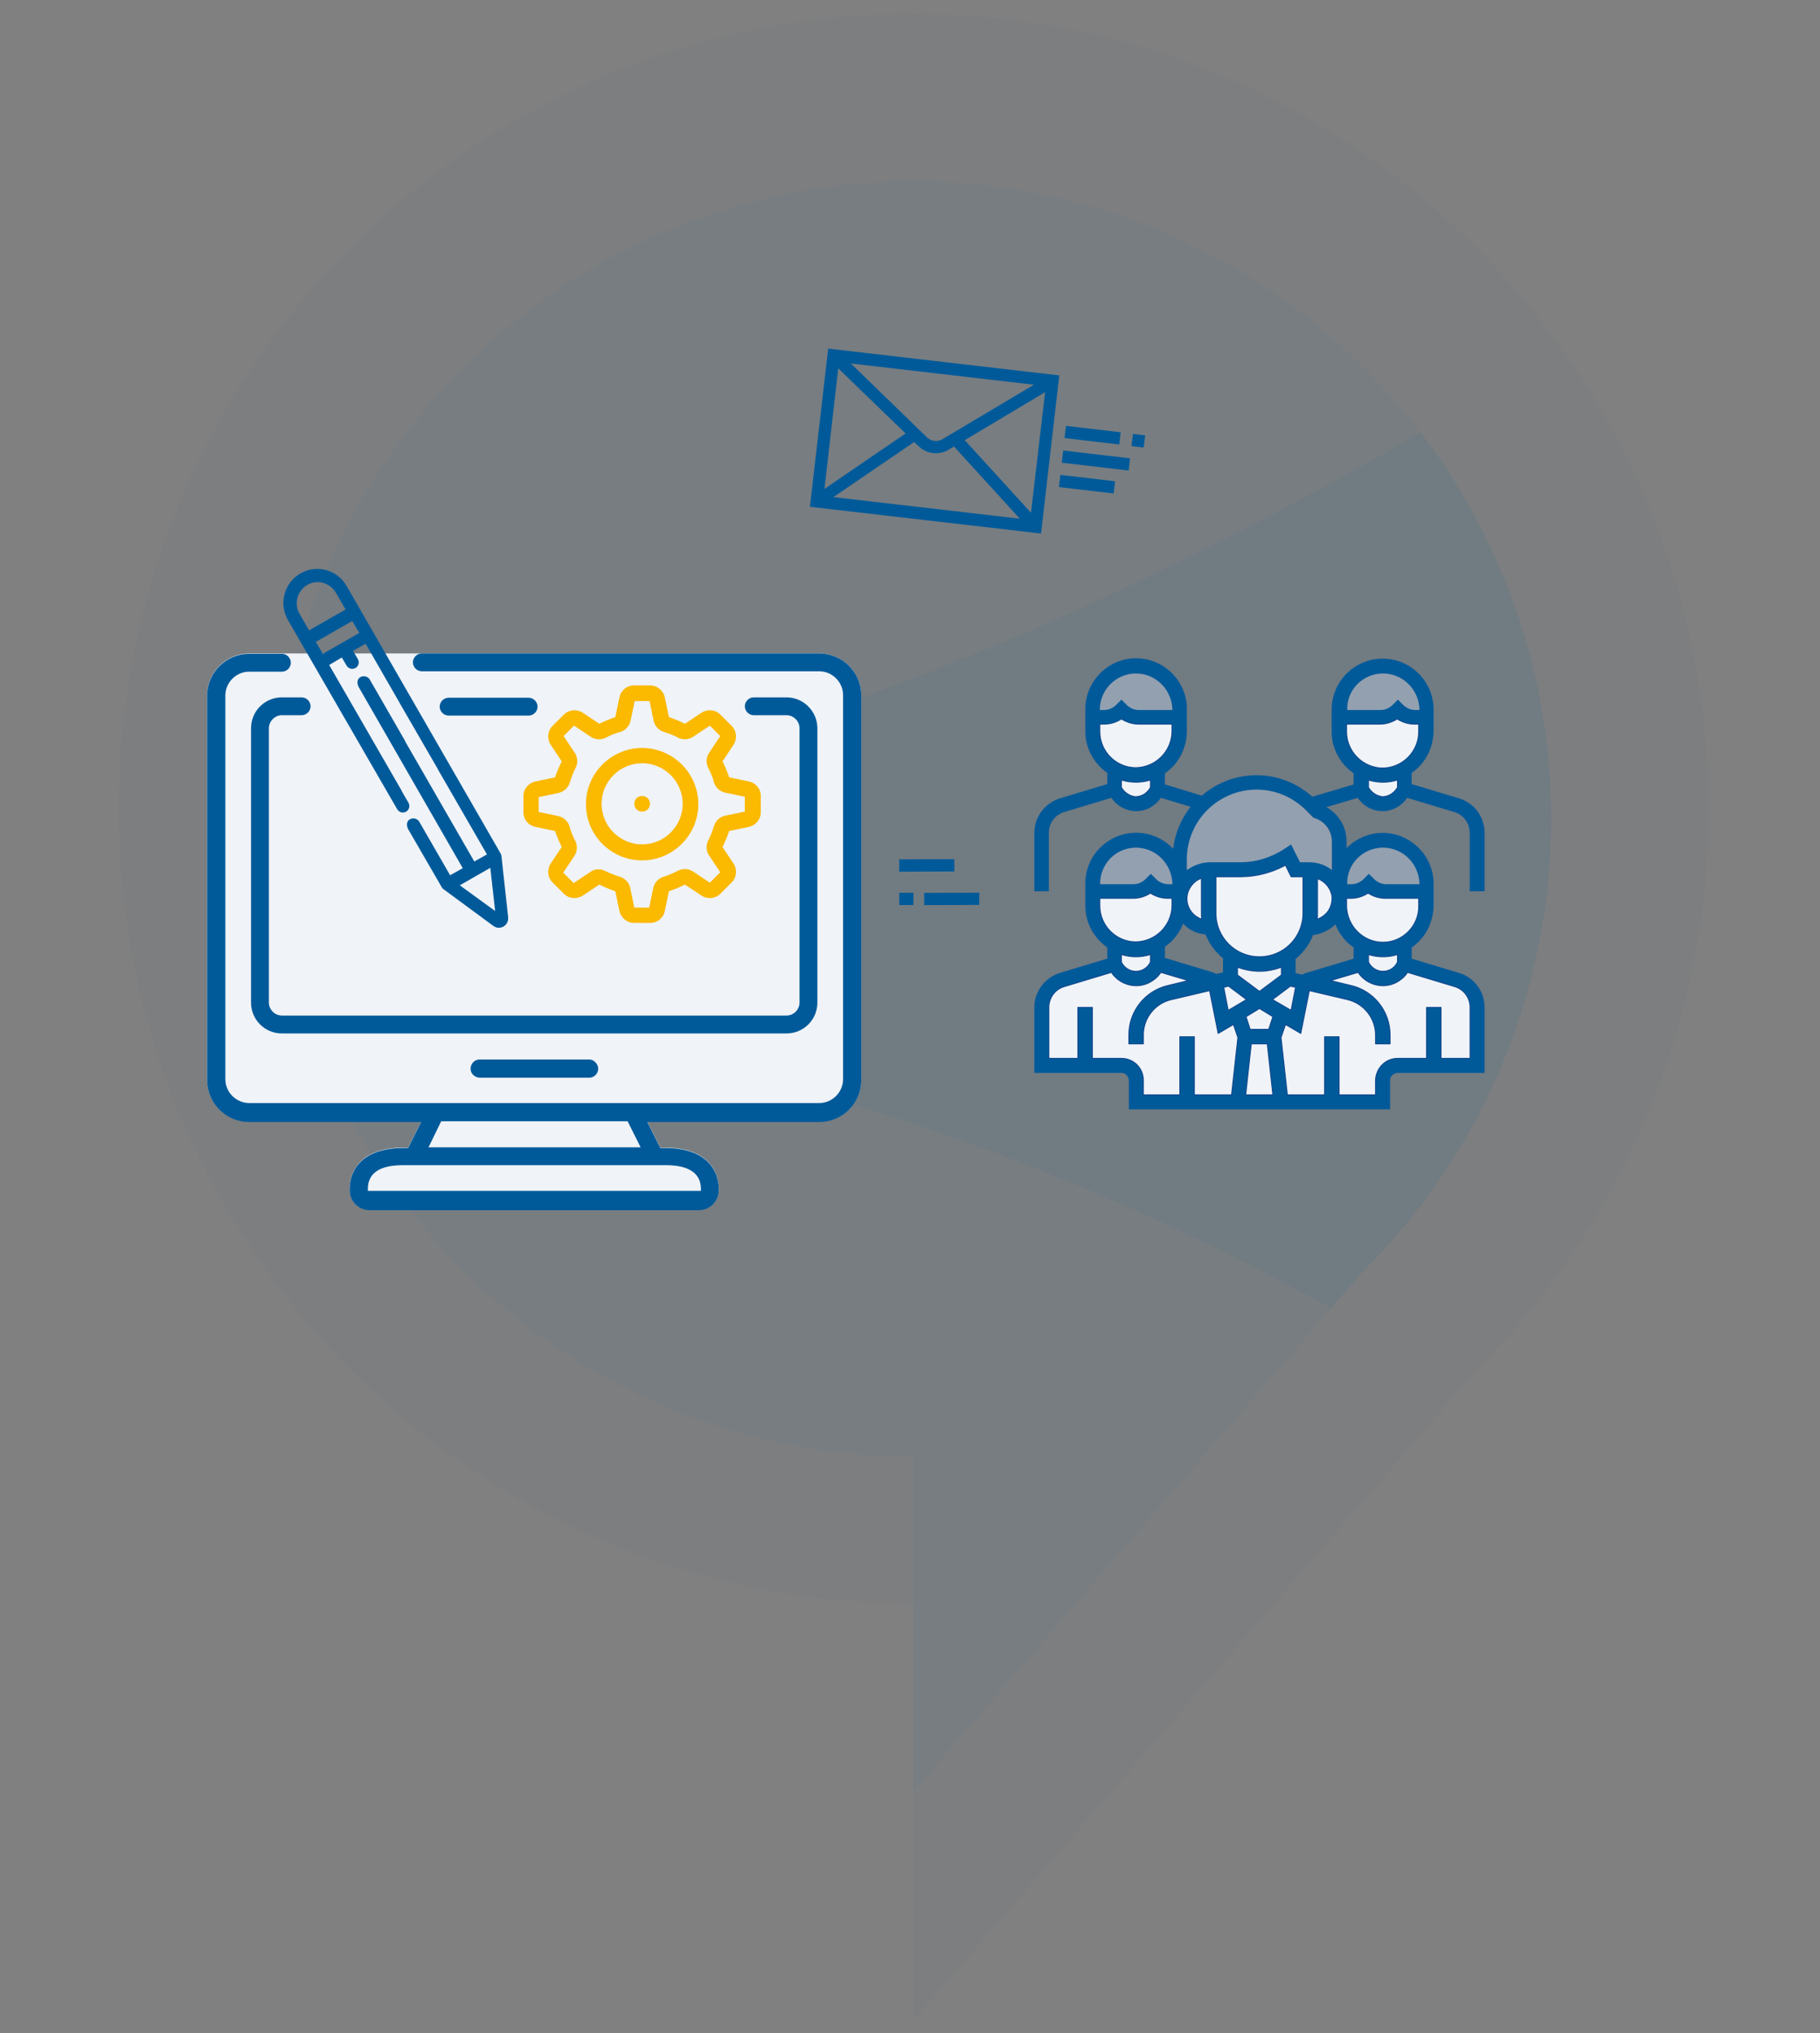 <?xml version="1.0" encoding="utf-8"?>
<!-- Generator: Adobe Illustrator 27.0.0, SVG Export Plug-In . SVG Version: 6.00 Build 0)  -->
<svg version="1.1" id="Layer_1" xmlns="http://www.w3.org/2000/svg" xmlns:xlink="http://www.w3.org/1999/xlink" x="0px" y="0px"
	 viewBox="0 0 489.1 546.3" style="enable-background:new 0 0 489.1 546.3;" xml:space="preserve">
<rect x="0" y="0" width="489.1" height="546.3" fill="#808080" stroke="none"/>
<style type="text/css">
	.st0{opacity:7.000000e-02;}
	.st1{opacity:0.4;fill:#005A9A;enable-background:new    ;}
	.st2{fill:#005A9A;}
	.st3{clip-path:url(#SVGID_00000133521051449312683680000001716152689064342182_);}
	.st4{opacity:5.000000e-02;fill:#005A9A;enable-background:new    ;}
	.st5{fill:#F0F3F7;}
	.st6{fill:#FBB900;}
	.st7{opacity:0.5;fill:#B7C6DE;enable-background:new    ;}
	.st8{fill:#F0F3F7;stroke:#0C468D;stroke-width:0.25;stroke-linejoin:round;}
</style>
<g id="Grupo_969" transform="translate(-48.838 -3.335)">
	<g id="Grupo_115" class="st0">
		<path id="Caminho_218" class="st1" d="M445.4,371.7c40.1-40,62.6-94.4,62.6-151C507.9,102.7,412.3,7,294.3,7
			S80.7,102.7,80.7,220.6c0,118,95.7,213.6,213.6,213.6v112L445.4,371.7z"/>
		<path id="Caminho_219-2" class="st2" d="M415.5,344.5c32.2-32.1,50.2-75.7,50.2-121.1c0-94.6-76.7-171.3-171.3-171.3
			S123,128.8,123,223.4c0,94.6,76.7,171.3,171.3,171.3v89.9L415.5,344.5z"/>
		<path id="Caminho_1057" class="st2" d="M269.1,178.9H115.8c-6.2,0-11.3,5-11.3,11.3v103.2c0,6.2,5,11.3,11.3,11.3H162l-3.5,7H157
			c-8.9,0-14.2,4.2-14.2,11.3c0,3,2.4,5.4,5.4,5.4h88.4c3,0,5.4-2.4,5.4-5.4c0-7.1-5.3-11.3-14.2-11.3h-1.5l-3.5-7h46.2
			c6.2,0,11.3-5,11.3-11.3V190.2C280.3,184,275.3,179,269.1,178.9z"/>
	</g>
	<g id="Grupo_960">
		<g>
			<defs>
				<path id="SVGID_1_" d="M415.5,344.5c32.2-32.1,50.2-75.7,50.2-121.1c0-94.6-76.7-171.3-171.3-171.3S123,128.8,123,223.4
					c0,94.6,76.7,171.3,171.3,171.3v89.9L415.5,344.5z"/>
			</defs>
			<clipPath id="SVGID_00000163042708650307392440000004617751485119260323_">
				<use xlink:href="#SVGID_1_"  style="overflow:visible;"/>
			</clipPath>
			<g id="Grupo_959" style="clip-path:url(#SVGID_00000163042708650307392440000004617751485119260323_);">
				<path id="Caminho_1058" class="st4" d="M469.8,396c0,0-148-121-365.5-123.3l0.5-52.2C267.4,233.9,472,93.8,472,93.8L469.8,396z"
					/>
			</g>
		</g>
	</g>
	<path id="Caminho_1059" class="st5" d="M269.1,178.9H115.8c-6.2,0-11.3,5-11.3,11.3v103.2c0,6.2,5,11.3,11.3,11.3H162l-3.5,7H157
		c-8.9,0-14.2,4.2-14.2,11.3c0,3,2.4,5.4,5.4,5.4h88.4c3,0,5.4-2.4,5.4-5.4c0-7.1-5.3-11.3-14.2-11.3h-1.5l-3.5-7h46.2
		c6.2,0,11.3-5,11.3-11.3V190.2C280.3,184,275.3,179,269.1,178.9z"/>
	<g id="Grupo_965">
		<path id="Caminho_1060" class="st2" d="M155.6,220.8c0.5,0.8,1.5,1.1,2.4,0.6c0.8-0.5,1.1-1.5,0.6-2.4l0,0l-1.8-3.1
			c0-0.1-0.1-0.2-0.1-0.3c-0.1-0.1-0.1-0.2-0.2-0.3L137.3,182l3.4-2l1.3,2.2c0.5,0.8,1.5,1.1,2.4,0.6c0.8-0.5,1.1-1.5,0.6-2.4l0,0
			l-1.3-2.2l3.4-1.9l9.2,16v0.1l0.1,0.1l10,17.3c0,0.1,0.1,0.1,0.1,0.2c0,0.1,0.1,0.1,0.1,0.2l13.1,22.7l-3.4,1.9l-18.6-32.3
			c0,0,0,0,0-0.1l-9.5-16.5c-0.5-0.8-1.5-1.1-2.4-0.7s-1.1,1.5-0.7,2.4c0,0,0,0,0,0.1l28.1,48.9l-3.4,1.9l-8.3-14.4
			c-0.5-0.8-1.5-1.1-2.4-0.7s-1.1,1.5-0.7,2.4c0,0,0,0,0,0.1l9.2,15.9c0.1,0.2,0.3,0.4,0.5,0.5l13.3,9.8c0.3,0.2,0.5,0.3,0.8,0.4
			c0.2,0.1,0.4,0.1,0.7,0.1c1.4,0,2.5-1.1,2.5-2.5c0-0.1,0-0.2,0-0.3l-1.8-16.4c0-0.2-0.1-0.5-0.2-0.7l-41.4-71.9
			c-2.5-4.4-8.1-5.9-12.4-3.4c-4.4,2.5-5.9,8.1-3.4,12.5l0,0L155.6,220.8z M133.7,175.8l9.8-5.6l1.9,3.2l-9.8,5.6L133.7,175.8z
			 M131.4,160.5c2.7-1.6,6.1-0.6,7.7,2.1l2.6,4.5l-9.8,5.6l-2.6-4.5C127.8,165.5,128.7,162.1,131.4,160.5L131.4,160.5z M172.4,241.2
			l8.2-4.7l1.3,11.6L172.4,241.2z"/>
		<g id="Grupo_961">
			<path id="Caminho_1063" class="st2" d="M269.1,178.9H162.2c-1.3,0-2.4,1.1-2.4,2.4c0,1.3,1.1,2.4,2.4,2.4c0,0,0,0,0,0h106.8
				c3.5,0,6.4,2.9,6.4,6.4v103.2c0,3.5-2.9,6.4-6.4,6.4H115.8c-3.5,0-6.4-2.9-6.4-6.4V190.2c0-3.5,2.9-6.4,6.4-6.4h8.8
				c1.3,0,2.4-1.1,2.4-2.4c0-1.3-1.1-2.4-2.4-2.4c0,0,0,0,0,0h-8.8c-6.2,0-11.3,5-11.3,11.3v103.2c0,6.2,5,11.3,11.3,11.3H162
				l-3.5,7H157c-8.9,0-14.2,4.2-14.2,11.3c0,3,2.4,5.4,5.4,5.4h88.4c3,0,5.4-2.4,5.4-5.4c0-7.1-5.3-11.3-14.2-11.3h-1.5l-3.5-7h46.2
				c6.2,0,11.3-5,11.3-11.3V190.2C280.3,184,275.3,179,269.1,178.9z M167.4,304.6h50.1l3.5,7h-57L167.4,304.6z M227.8,316.4
				c6.2,0,9.4,2.2,9.4,6.4v0.5h-89.5v-0.5c0-4.3,3.2-6.4,9.4-6.4H227.8z"/>
		</g>
		<g id="Grupo_962">
			<path id="Caminho_1064" class="st2" d="M260.2,190.7h-8.8c-1.3,0-2.4,1.1-2.4,2.4c0,1.3,1.1,2.4,2.4,2.4c0,0,0,0,0,0h8.8
				c1.9,0,3.5,1.6,3.5,3.5v73.7c0,1.9-1.6,3.5-3.5,3.5H124.6c-1.9,0-3.5-1.6-3.5-3.5v-73.7c0-1.9,1.6-3.5,3.5-3.5h5.3
				c1.3,0,2.4-1.1,2.4-2.4c0-1.3-1.1-2.4-2.4-2.4c0,0,0,0,0,0h-5.3c-4.6,0-8.3,3.7-8.3,8.3v73.7c0,4.6,3.7,8.3,8.3,8.3h135.6
				c4.6,0,8.3-3.7,8.3-8.3v-73.7C268.5,194.5,264.8,190.7,260.2,190.7z"/>
		</g>
		<g id="Grupo_963">
			<path id="Caminho_1065" class="st2" d="M207.2,288h-29.5c-1.3,0-2.4,1.1-2.4,2.5c0,1.3,1.1,2.3,2.4,2.4h29.5
				c1.3,0,2.4-1.1,2.4-2.5C209.5,289.1,208.4,288,207.2,288z"/>
		</g>
		<path id="Caminho_1066" class="st6" d="M192.7,213.3c-1.8,0.4-3.2,2-3.2,3.9v4.4c0,1.9,1.3,3.5,3.2,3.9l5.3,1.1
			c0.5,1.5,1.1,2.9,1.8,4.3l-3,4.5c-1,1.6-0.8,3.7,0.5,5l3.1,3.1c1.3,1.3,3.4,1.5,5,0.5l4.5-3c1.4,0.7,2.8,1.3,4.3,1.8l1.1,5.3
			c0.4,1.8,2,3.2,3.9,3.2h4.4c1.9,0,3.5-1.3,3.9-3.2l1.1-5.3c1.5-0.5,2.9-1.1,4.3-1.8l4.5,3c1.6,1,3.7,0.8,5-0.5l3.1-3.1
			c1.3-1.3,1.5-3.4,0.5-5l-3-4.5c0.7-1.4,1.3-2.8,1.8-4.3l5.3-1.1c1.8-0.4,3.2-2,3.2-3.9v-4.4c0-1.9-1.3-3.5-3.2-3.9l-5.3-1.1
			c-0.5-1.5-1.1-2.9-1.8-4.3l3-4.5c1-1.6,0.8-3.7-0.5-5l-3.1-3.1c-1.3-1.3-3.4-1.5-5-0.5l-4.5,3c-1.4-0.7-2.8-1.3-4.3-1.8l-1.1-5.3
			c-0.4-1.8-2-3.2-3.9-3.2h-4.4c-1.9,0-3.5,1.3-3.9,3.2l-1.1,5.3c-1.5,0.5-2.9,1.1-4.3,1.8l-4.5-3c-1.6-1-3.7-0.8-5,0.5l-3.1,3.1
			c-1.3,1.3-1.5,3.4-0.5,5l3,4.5c-0.7,1.4-1.3,2.8-1.8,4.3L192.7,213.3z M202,213.5c0.4-1.3,0.9-2.6,1.5-3.8
			c0.7-1.3,0.6-2.9-0.2-4.1l-3-4.5l2.8-2.8l4.5,3c1.2,0.8,2.8,0.9,4.1,0.2c1.2-0.6,2.5-1.2,3.8-1.5c1.4-0.4,2.5-1.6,2.8-3l1.1-5.3h4
			l1.1,5.3c0.3,1.4,1.4,2.6,2.8,3c1.3,0.4,2.6,0.9,3.7,1.5c1.3,0.7,2.9,0.6,4.1-0.2l4.5-3l2.8,2.8l-3,4.5c-0.8,1.2-0.9,2.8-0.2,4.1
			c0.6,1.2,1.2,2.5,1.5,3.8c0.4,1.4,1.6,2.5,3,2.8l5.3,1.1v4l-5.3,1.1c-1.4,0.3-2.6,1.4-3,2.8c-0.4,1.3-0.9,2.6-1.5,3.8
			c-0.7,1.3-0.6,2.9,0.2,4.1l3,4.5l-2.8,2.8l-4.5-3c-1.2-0.8-2.8-0.9-4.1-0.2c-1.2,0.6-2.5,1.2-3.8,1.6c-1.4,0.4-2.5,1.6-2.8,3
			l-1.1,5.3h-4l-1.1-5.3c-0.3-1.4-1.4-2.6-2.8-3c-1.3-0.4-2.6-0.9-3.8-1.5c-0.6-0.3-1.2-0.5-1.9-0.5c-0.8,0-1.5,0.2-2.2,0.7l-4.5,3
			l-2.8-2.8l3-4.5c0.8-1.2,0.9-2.8,0.2-4.1c-0.6-1.2-1.2-2.5-1.5-3.8c-0.4-1.4-1.6-2.5-3-2.8l-5.3-1.1v-4l5.3-1.1
			C200.5,216,201.6,214.9,202,213.5L202,213.5z"/>
		<path id="Caminho_1067" class="st6" d="M221.4,234.5c8.3,0,15.1-6.8,15.1-15.1s-6.8-15.1-15.1-15.1l0,0l0,0
			c-8.3,0-15.1,6.8-15.1,15.1S213,234.5,221.4,234.5z M221.4,208.4c6,0,10.9,4.9,10.9,10.9c0,6-4.9,10.9-10.9,10.9
			c-6,0-10.9-4.9-10.9-10.9l0,0C210.5,213.3,215.4,208.4,221.4,208.4L221.4,208.4z"/>
		<path id="Caminho_1068" class="st6" d="M221.4,221.4c1.2,0,2.1-0.9,2.1-2.1c0-1.2-0.9-2.1-2.1-2.1c-1.2,0-2.1,0.9-2.1,2.1l0,0
			C219.3,220.5,220.2,221.4,221.4,221.4z"/>
		<g id="Grupo_964">
			<path id="Caminho_1069" class="st2" d="M193.3,193.2c0-1.3-1.1-2.4-2.4-2.4h-21.5c-1.3,0-2.4,1.1-2.4,2.4c0,1.3,1.1,2.4,2.4,2.4
				h21.5C192.2,195.6,193.3,194.5,193.3,193.2z"/>
		</g>
	</g>
	<path id="Caminho_1070" class="st2" d="M447.8,242.8v-15.7c0-4.3-2.8-8.1-7-9.3l-12.6-3.8v-3c3.7-2.5,5.8-6.7,5.9-11.2V194
		c0-7.5-6.1-13.7-13.7-13.7c-7.5,0-13.7,6.1-13.7,13.7c0,0,0,0,0,0v5.9c0,4.5,2.2,8.6,5.9,11.2v3l-11.1,3.3
		c-8.4-7.6-21.1-7.7-29.7-0.3l-9.9-3v-3c3.7-2.5,5.8-6.7,5.9-11.2V194c0.1-7.5-6-13.7-13.5-13.8s-13.7,6-13.8,13.5
		c0,0.1,0,0.2,0,0.2v5.9c0,4.5,2.2,8.6,5.9,11.2v3l-12.6,3.8c-4.1,1.2-7,5-7,9.3v15.7h3.9v-15.7c0-2.6,1.7-4.9,4.2-5.6l12.6-3.8
		c2.5,3.7,7.5,4.7,11.1,2.2c0.9-0.6,1.6-1.3,2.2-2.2l8,2.4c-2.6,3.3-4.2,7.2-4.7,11.3c-5.1-5.5-13.8-5.8-19.3-0.6
		c-2.8,2.6-4.3,6.2-4.3,10v5.9c0,4.5,2.2,8.6,5.9,11.2v3l-12.6,3.8c-4.1,1.2-7,5-7,9.3v17.6h23.4c1.1,0,1.9,0.9,2,2v7.8h70.2v-7.8
		c0-1.1,0.9-1.9,2-2h23.4V274c0-4.3-2.8-8.1-7-9.3l-12.6-3.8v-3c3.7-2.5,5.8-6.7,5.9-11.2v-5.9c0-7.5-6.1-13.6-13.6-13.7
		c-3.7,0-7.2,1.5-9.8,4.1v-1.8c0-3.8-2-7.3-5.4-9.2l8.4-2.5c2.5,3.7,7.5,4.7,11.1,2.2c0.9-0.6,1.6-1.3,2.2-2.2l12.6,3.8
		c2.5,0.7,4.2,3,4.2,5.6v15.7L447.8,242.8z M354.1,184.3c5.4,0,9.7,4.4,9.8,9.8h-9c-1.2,0-2.4-0.5-3.3-1.4l-1.4-1.4l-1.4,1.4
		c-0.9,0.9-2.1,1.4-3.3,1.4h-1.1C344.4,188.7,348.7,184.3,354.1,184.3z M344.4,199.9v-2h1.1c1.7,0,3.3-0.5,4.7-1.4
		c1.4,0.9,3,1.4,4.7,1.4h8.9v2c-0.1,5.4-4.5,9.7-9.9,9.7C348.7,209.5,344.4,205.2,344.4,199.9L344.4,199.9z M354.1,217.4
		c-1.6-0.1-3.1-1.1-3.9-2.5v-2c2.5,0.8,5.3,0.8,7.8,0v2C357.2,216.4,355.8,217.3,354.1,217.4L354.1,217.4z M407.7,251.7
		c1,2.5,2.7,4.7,4.9,6.2v3l-12.6,3.8c-0.4,0.1-0.8,0.3-1.2,0.5l-1.8-0.4v-3.8c2.1-1.7,3.7-3.9,4.7-6.4
		C404,254.2,406.1,253.3,407.7,251.7z M387.3,264.3c2,0,4-0.4,5.9-1.1v2.1l-5.9,4.4l-5.9-4.4v-2.1
		C383.3,263.9,385.3,264.3,387.3,264.3z M379,268.3l4.8,3.6l-4.9,2.9l-1.2-6.2L379,268.3z M385.1,283.8h4.3l1.5,13.7h-7.3
		L385.1,283.8z M389.8,279.9h-5l-1.1-3.4l3.6-2.2l3.6,2.2L389.8,279.9z M390.8,271.9l4.8-3.6l1.4,0.3l-1.2,6.2L390.8,271.9z
		 M405.3,248.7c-0.7,0.7-1.5,1.3-2.5,1.6c0.1-0.5,0.1-1.1,0.1-1.6v-9.3c2.1,0.8,3.6,2.6,3.9,4.9
		C406.9,245.8,406.4,247.5,405.3,248.7L405.3,248.7z M399,248.7c0,6.5-5.2,11.7-11.7,11.7c-6.5,0-11.7-5.2-11.7-11.7v-9.8h6.6
		c4.2,0,8.4-1.1,12.1-3.1l1.5,3.1h3.2L399,248.7z M371.8,250.3c-3-1-4.7-4.2-3.7-7.3c0.6-1.7,1.9-3.1,3.6-3.7v9.3
		C371.7,249.2,371.7,249.7,371.8,250.3L371.8,250.3z M372.8,254.4c1,2.5,2.6,4.7,4.7,6.4v3.8l-1.8,0.4c-0.4-0.2-0.8-0.3-1.2-0.5
		l-12.6-3.8v-3c2.2-1.5,3.9-3.7,4.9-6.2C368.4,253.3,370.6,254.2,372.8,254.4L372.8,254.4z M354.1,231.1c5.4,0,9.7,4.4,9.8,9.8h-1.1
		c-1.2,0-2.4-0.5-3.3-1.4l-1.4-1.4l-1.4,1.4c-0.9,0.9-2.1,1.4-3.3,1.4h-8.9C344.4,235.5,348.7,231.1,354.1,231.1z M344.4,246.7v-2
		h8.9c1.7,0,3.3-0.5,4.7-1.4c1.4,0.9,3,1.4,4.7,1.4h1.1v2c-0.1,5.4-4.5,9.7-9.9,9.7C348.7,256.3,344.4,252,344.4,246.7L344.4,246.7z
		 M354.1,260.4c1.3,0,2.6-0.2,3.9-0.6v2c-1,2.2-3.6,3.1-5.7,2.1c-0.9-0.4-1.7-1.2-2.1-2.1v-2C351.5,260.2,352.8,260.4,354.1,260.4
		L354.1,260.4z M350.2,287.7h-7.8V274h-3.9v13.7h-7.8V274c0-2.6,1.7-4.9,4.2-5.6l12.6-3.8c2.5,3.7,7.5,4.7,11.1,2.2
		c0.9-0.6,1.6-1.3,2.2-2.2l7.4,2.2l-5.4,1.3c-6.2,1.4-10.6,6.9-10.6,13.3v2.4h3.9v-2.4c0-4.5,3.1-8.5,7.6-9.5l10.2-2.4l2.3,11.5
		l4.1-2.4l1.2,3.5l-1.7,15.4h-10v-15.6h-3.9v15.6h-9.8v-3.9C356.1,290.3,353.5,287.7,350.2,287.7L350.2,287.7z M439.7,268.4
		c2.5,0.7,4.2,3,4.2,5.6v13.7h-7.8V274h-3.9v13.7h-7.8c-3.2,0-5.8,2.6-5.9,5.9v3.9h-9.8v-15.6h-3.9v15.6h-10l-1.7-15.4l1.2-3.5
		l4.1,2.4l2.3-11.5l10.2,2.4c4.4,1,7.6,5,7.6,9.5v2.4h3.9v-2.4c0-6.4-4.4-11.9-10.6-13.3l-5.4-1.3l7.4-2.2c2.5,3.7,7.5,4.7,11.1,2.2
		c0.9-0.6,1.6-1.3,2.2-2.2L439.7,268.4z M424.4,261.8c-1,2.2-3.6,3.1-5.7,2.1c-0.9-0.4-1.7-1.2-2.1-2.1v-2c2.5,0.8,5.3,0.8,7.8,0
		V261.8z M420.5,256.5c-5.4,0-9.7-4.4-9.8-9.8v-2h1.1c1.7,0,3.3-0.5,4.7-1.4c1.4,0.9,3,1.4,4.7,1.4h8.9v2
		C430.2,252.1,425.8,256.5,420.5,256.5L420.5,256.5z M420.5,231.1c5.4,0,9.7,4.4,9.8,9.8h-8.9c-1.2,0-2.4-0.5-3.3-1.4l-1.4-1.4
		l-1.4,1.4c-0.9,0.9-2.1,1.4-3.3,1.4h-1.1C410.7,235.5,415.1,231.1,420.5,231.1L420.5,231.1z M406.8,237.1c-1.8-1.4-3.9-2.1-6.2-2.1
		h-2.4l-2.4-4.8l-1.8,1.2c-3.5,2.3-7.6,3.6-11.8,3.6H374c-2.2,0-4.4,0.8-6.2,2.1v-2.9c0-10.3,8.4-18.7,18.8-18.7c5,0,9.7,2,13.2,5.5
		l2.1,2.1l0.4,0.1c2.7,0.9,4.5,3.4,4.5,6.3L406.8,237.1z M420.5,184.3c5.4,0,9.7,4.4,9.8,9.8h-1.1c-1.2,0-2.4-0.5-3.3-1.4l-1.4-1.4
		l-1.4,1.4c-0.9,0.9-2.1,1.4-3.3,1.4h-8.9C410.7,188.7,415.1,184.3,420.5,184.3z M410.7,199.9v-2h8.9c1.7,0,3.3-0.5,4.7-1.4
		c1.4,0.9,3,1.4,4.7,1.4h1.1v2c0,5.4-4.4,9.8-9.8,9.8C415.1,209.6,410.7,205.3,410.7,199.9L410.7,199.9z M420.5,217.4
		c-1.6-0.1-3.1-1.1-3.9-2.5v-2c2.5,0.8,5.3,0.8,7.8,0v2C423.5,216.4,422.1,217.3,420.5,217.4L420.5,217.4z"/>
	<g id="Grupo_968">
		<g id="Grupo_967">
			<g id="Grupo_966">
				
					<rect id="Retângulo_144" x="353" y="119.9" transform="matrix(0.116 -0.993 0.993 0.116 192.909 459.823)" class="st2" width="3.3" height="3.3"/>
				
					<rect id="Retângulo_145" x="340.8" y="112.7" transform="matrix(0.116 -0.993 0.993 0.116 183.481 446.38)" class="st2" width="3.3" height="14.8"/>
				
					<rect id="Retângulo_146" x="341.6" y="117.8" transform="matrix(0.116 -0.993 0.993 0.116 177.569 453.2)" class="st2" width="3.3" height="18.1"/>
				
					<rect id="Retângulo_147" x="339.2" y="125.8" transform="matrix(0.116 -0.993 0.993 0.116 169.143 456.436)" class="st2" width="3.3" height="14.8"/>
				<path id="Caminho_1071" class="st2" d="M325.3,146.3l3.3,0.4l4.9-42.5L271.4,97l-4.9,42.5 M326.7,106.7L302,121.4
					c-1.3,0.7-2.8,0.5-3.9-0.4l-20.6-20L326.7,106.7z M274.1,102.3l18.1,17.5l-21.8,14.9L274.1,102.3z M272.8,136.9l21.7-14.8
					l1.3,1.2c2.1,2,5.3,2.4,7.9,0.9l1.5-0.9l17.7,19.4L272.8,136.9z M325.9,141.1l-17.8-19.5l21.6-12.9L325.9,141.1z"/>
			</g>
		</g>
	</g>
	
		<rect id="Retângulo_148" x="290.5" y="234.2" transform="matrix(1 -3.999968e-03 3.999968e-03 1 -0.941 1.193)" class="st2" width="14.8" height="3.3"/>
	
		<rect id="Retângulo_149" x="297.2" y="243.2" transform="matrix(1 -3.999968e-03 3.999968e-03 1 -0.977 1.22)" class="st2" width="14.8" height="3.3"/>
	
		<rect id="Retângulo_150" x="290.5" y="243.2" transform="matrix(1 -3.595371e-03 3.595371e-03 1 -0.878 1.053)" class="st2" width="3.8" height="3.3"/>
	<path id="Caminho_1072" class="st7" d="M406.8,237.1c-1.8-1.4-3.9-2.1-6.2-2.1h-2.4l-2.4-4.8l-1.8,1.2c-3.5,2.3-7.6,3.6-11.8,3.6
		H374c-2.2,0-4.4,0.8-6.2,2.1v-2.9c0-10.3,8.4-18.7,18.7-18.7c5,0,9.7,2,13.2,5.5l2.1,2.1l0.4,0.1c2.7,0.9,4.5,3.4,4.5,6.3V237.1z"
		/>
	<path id="Caminho_1073" class="st7" d="M354.1,184.3c5.4,0,9.7,4.4,9.8,9.8h-9c-1.2,0-2.4-0.5-3.3-1.4l-1.4-1.4l-1.4,1.4
		c-0.9,0.9-2.1,1.4-3.3,1.4h-1.1C344.4,188.7,348.7,184.3,354.1,184.3z"/>
	<path id="Caminho_1074" class="st8" d="M344.4,199.9v-2h1.1c1.7,0,3.3-0.5,4.7-1.4c1.4,0.9,3,1.4,4.7,1.4h8.9v2
		c-0.1,5.4-4.5,9.7-9.9,9.7C348.7,209.5,344.4,205.2,344.4,199.9L344.4,199.9z"/>
	<path id="Caminho_1075" class="st8" d="M354.1,217.4c-1.6-0.1-3.1-1.1-3.9-2.5v-2c2.5,0.8,5.3,0.8,7.8,0v2
		C357.2,216.4,355.8,217.3,354.1,217.4z"/>
	<path id="Caminho_1076" class="st8" d="M405.3,248.7c-0.7,0.7-1.5,1.3-2.5,1.6c0.1-0.5,0.1-1.1,0.1-1.6v-9.3
		c2.1,0.8,3.6,2.6,3.9,4.9C406.9,245.8,406.4,247.5,405.3,248.7z"/>
	<path id="Caminho_1077" class="st8" d="M399,248.7c0,6.5-5.2,11.7-11.7,11.7c-6.5,0-11.7-5.2-11.7-11.7v-9.8h6.6
		c4.2,0,8.4-1.1,12.1-3.1l1.5,3.1h3.2L399,248.7z"/>
	<path id="Caminho_1078" class="st8" d="M371.8,250.3c-3-1-4.7-4.2-3.7-7.3c0.6-1.7,1.9-3.1,3.6-3.7v9.3
		C371.7,249.2,371.7,249.7,371.8,250.3z"/>
	<path id="Caminho_1079" class="st7" d="M354.1,231.1c5.4,0,9.7,4.4,9.8,9.8h-1.1c-1.2,0-2.4-0.5-3.3-1.4l-1.4-1.4l-1.4,1.4
		c-0.9,0.9-2.1,1.4-3.3,1.4h-8.9C344.4,235.5,348.7,231.1,354.1,231.1z"/>
	<path id="Caminho_1080" class="st8" d="M344.4,246.7v-2h8.9c1.7,0,3.3-0.5,4.7-1.4c1.4,0.9,3,1.4,4.7,1.4h1.1v2
		c-0.1,5.4-4.5,9.7-9.9,9.7C348.7,256.3,344.4,252,344.4,246.7L344.4,246.7z"/>
	<path id="Caminho_1081" class="st8" d="M354.1,260.4c1.3,0,2.6-0.2,3.9-0.6v2c-1,2.2-3.6,3.1-5.7,2.1c-0.9-0.4-1.7-1.2-2.1-2.1v-2
		C351.5,260.2,352.8,260.4,354.1,260.4z"/>
	<path id="Caminho_1082" class="st8" d="M424.4,261.8c-1,2.2-3.6,3.1-5.7,2.1c-0.9-0.4-1.7-1.2-2.1-2.1v-2c2.5,0.8,5.3,0.8,7.8,0
		V261.8z"/>
	<path id="Caminho_1083" class="st7" d="M420.5,231.1c5.4,0,9.7,4.4,9.8,9.8h-8.9c-1.2,0-2.4-0.5-3.3-1.4l-1.4-1.4l-1.4,1.4
		c-0.9,0.9-2.1,1.4-3.3,1.4h-1.1C410.7,235.5,415.1,231.1,420.5,231.1z"/>
	<path id="Caminho_1084" class="st7" d="M420.5,184.3c5.4,0,9.7,4.4,9.8,9.8h-1.1c-1.2,0-2.4-0.5-3.3-1.4l-1.4-1.4l-1.4,1.4
		c-0.9,0.9-2.1,1.4-3.3,1.4h-8.9C410.7,188.7,415.1,184.3,420.5,184.3z"/>
	<path id="Caminho_1085" class="st8" d="M410.7,199.9v-2h8.9c1.7,0,3.3-0.5,4.7-1.4c1.4,0.9,3,1.4,4.7,1.4h1.1v2
		c0,5.4-4.4,9.8-9.8,9.8C415.1,209.6,410.7,205.3,410.7,199.9L410.7,199.9z"/>
	<path id="Caminho_1086" class="st8" d="M420.5,217.4c-1.6-0.1-3.1-1.1-3.9-2.5v-2c2.5,0.8,5.3,0.8,7.8,0v2
		C423.5,216.4,422.1,217.3,420.5,217.4z"/>
	<path id="Caminho_1087" class="st8" d="M387.3,264.3c2,0,4-0.4,5.9-1.1v2.1l-5.9,4.4l-5.9-4.4v-2.1
		C383.3,263.9,385.3,264.3,387.3,264.3z"/>
	<path id="Caminho_1088" class="st8" d="M379,268.3l4.8,3.6l-4.9,2.9l-1.2-6.2L379,268.3z"/>
	<path id="Caminho_1089" class="st8" d="M385.1,283.8h4.3l1.5,13.7h-7.3L385.1,283.8z"/>
	<path id="Caminho_1090" class="st8" d="M389.8,279.9h-5l-1.1-3.4l3.6-2.2l3.6,2.2L389.8,279.9z"/>
	<path id="Caminho_1091" class="st8" d="M390.8,271.9l4.8-3.6l1.4,0.3l-1.2,6.2L390.8,271.9z"/>
	<path id="Caminho_1092" class="st8" d="M350.2,287.7h-7.8V274h-3.9v13.7h-7.8V274c0-2.6,1.7-4.9,4.2-5.6l12.6-3.8
		c2.5,3.7,7.5,4.7,11.1,2.2c0.9-0.6,1.6-1.3,2.2-2.2l7.4,2.2l-5.4,1.3c-6.2,1.4-10.6,6.9-10.6,13.3v2.4h3.9v-2.4
		c0-4.5,3.1-8.5,7.6-9.5l10.2-2.4l2.3,11.5l4.1-2.4l1.2,3.5l-1.7,15.4h-10v-15.6h-3.9v15.6h-9.8v-3.9
		C356.1,290.3,353.5,287.7,350.2,287.7z"/>
	<path id="Caminho_1093" class="st8" d="M439.7,268.4c2.5,0.7,4.2,3,4.2,5.6v13.7h-7.8V274h-3.9v13.7h-7.8c-3.2,0-5.8,2.6-5.9,5.9
		v3.9h-9.8v-15.6h-3.9v15.6h-10l-1.7-15.4l1.2-3.5l4.1,2.4l2.3-11.5l10.2,2.4c4.4,1,7.6,5,7.6,9.5v2.4h3.9v-2.4
		c0-6.4-4.4-11.9-10.6-13.3l-5.4-1.3l7.4-2.2c2.5,3.7,7.5,4.7,11.1,2.2c0.9-0.6,1.6-1.3,2.2-2.2L439.7,268.4z"/>
	<path id="Caminho_1094" class="st8" d="M420.5,256.5c-5.4,0-9.7-4.4-9.8-9.8v-2h1.1c1.7,0,3.3-0.5,4.7-1.4c1.4,0.9,3,1.4,4.7,1.4
		h8.9v2C430.2,252.1,425.8,256.5,420.5,256.5z"/>
</g>
</svg>
